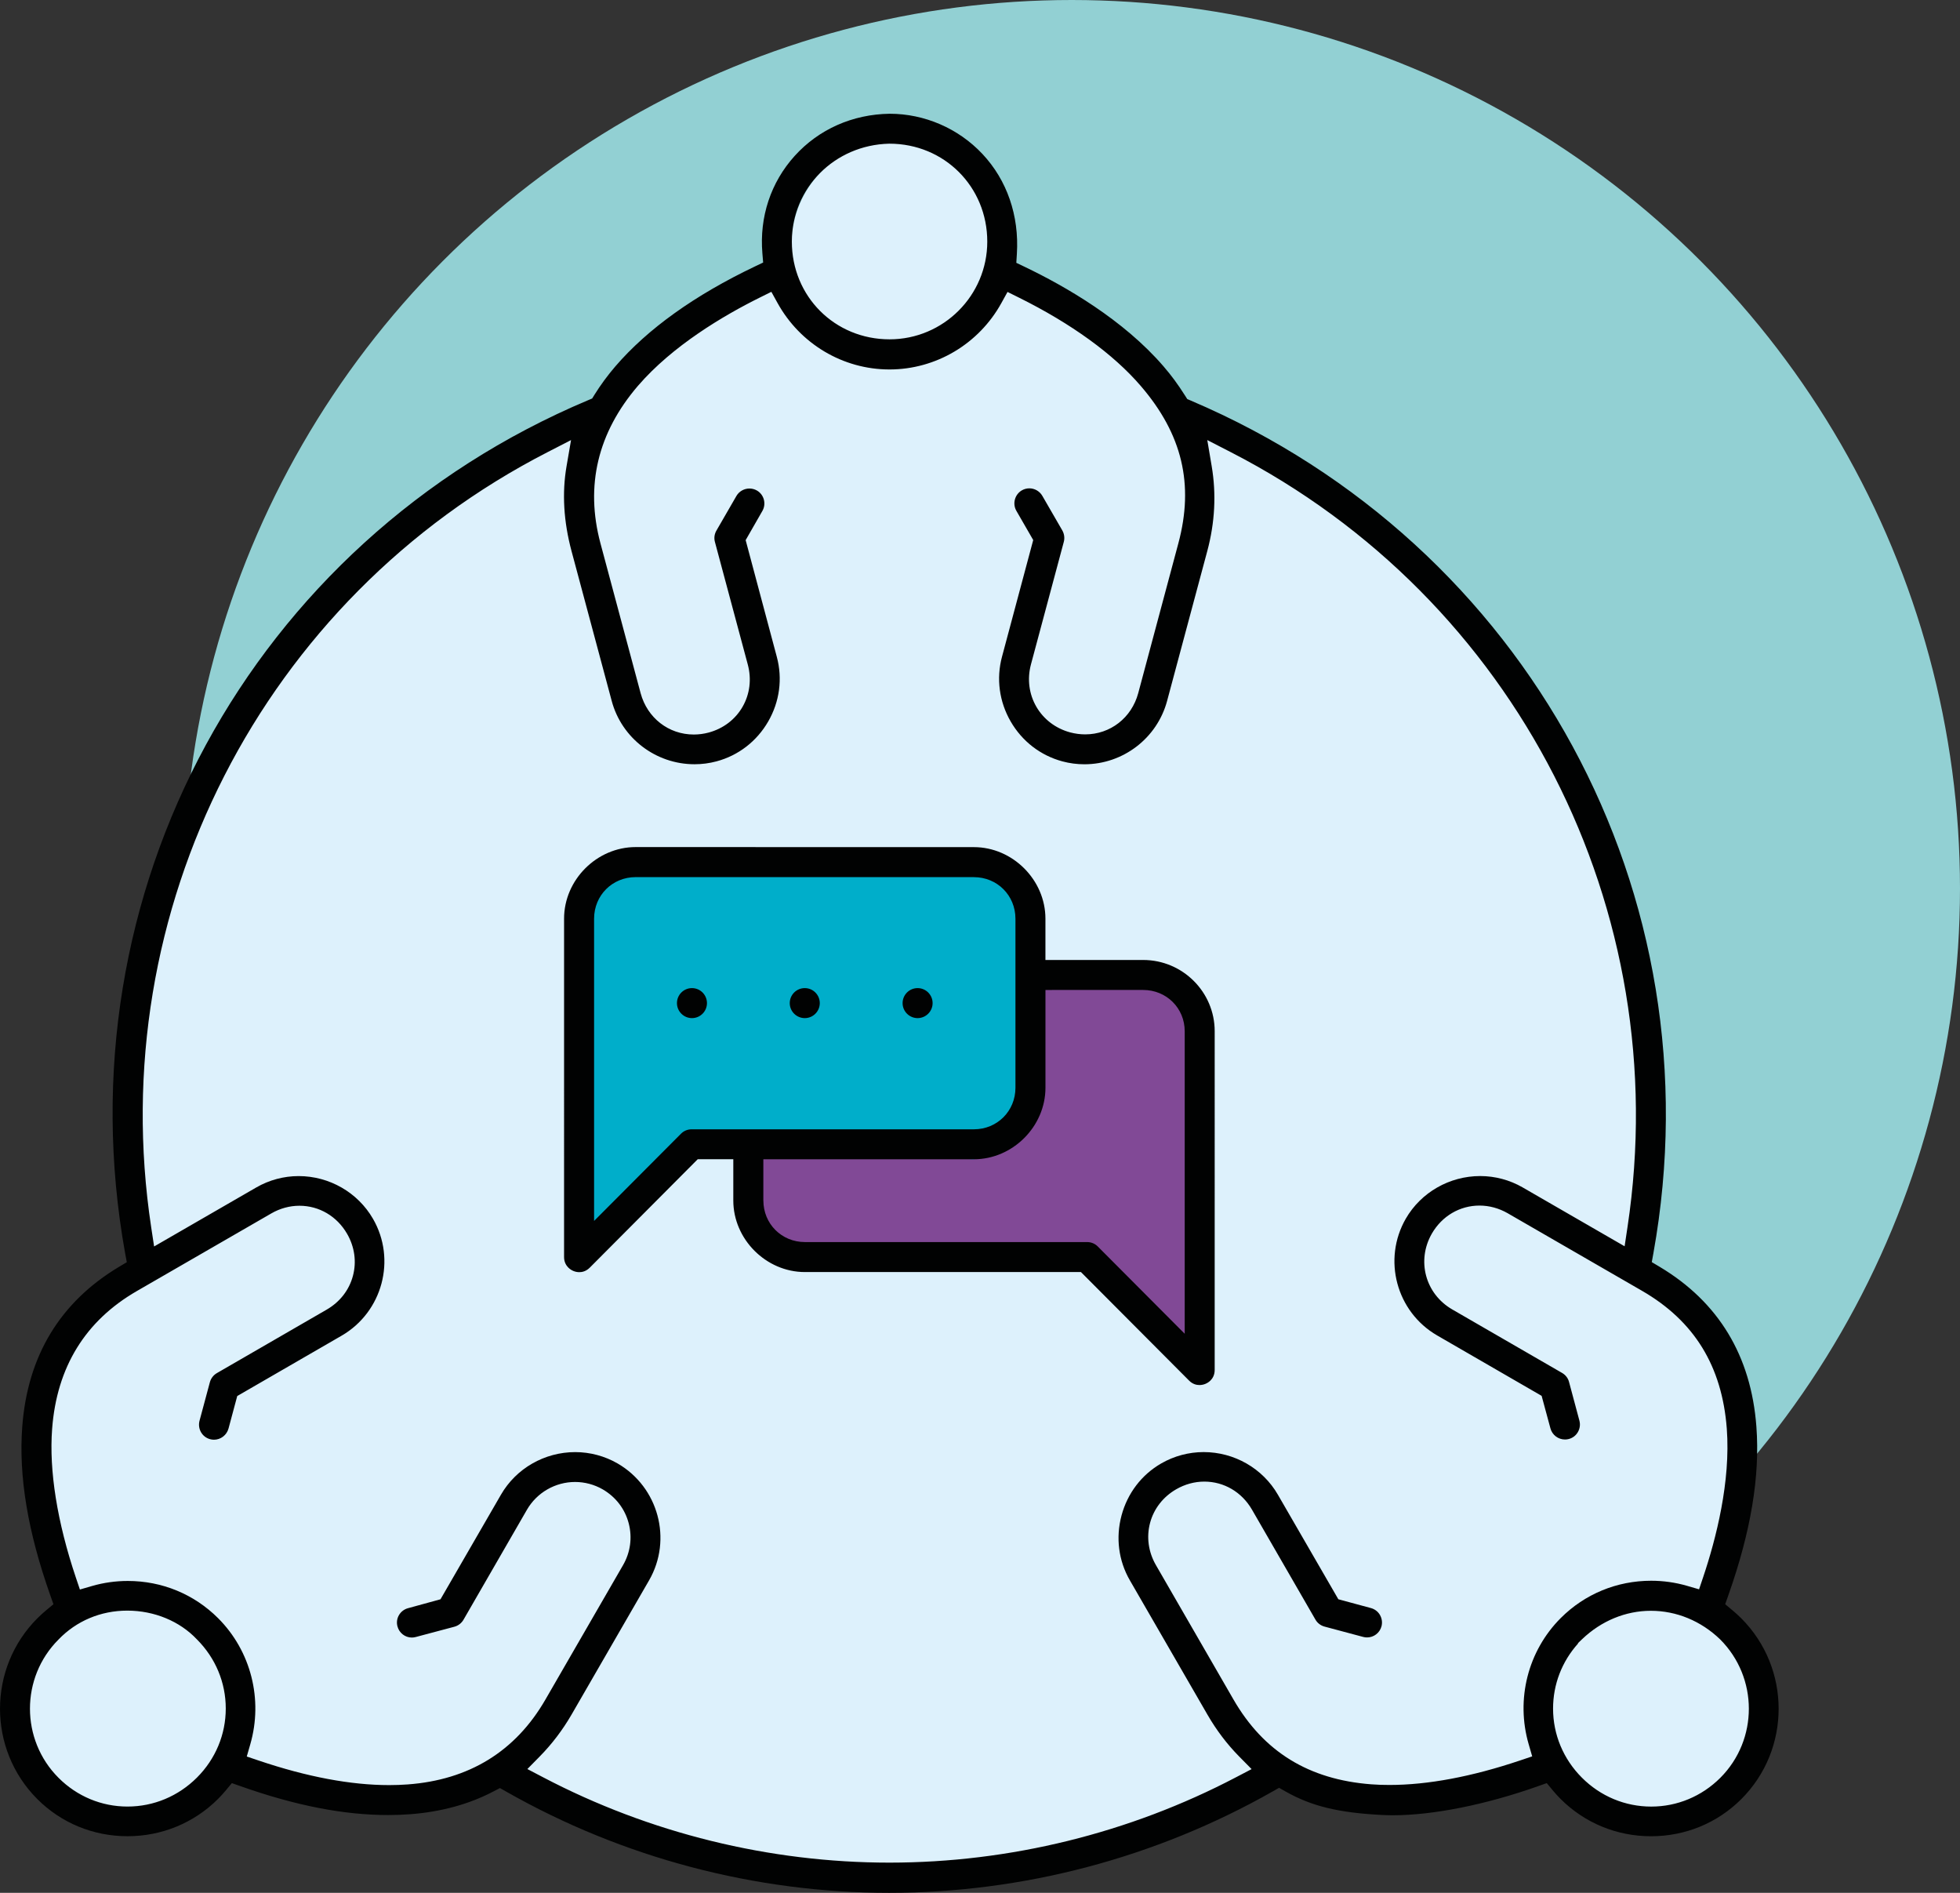 <?xml version="1.0" encoding="iso-8859-1"?>
<!-- Generator: Adobe Illustrator 26.3.1, SVG Export Plug-In . SVG Version: 6.00 Build 0)  -->
<svg version="1.1" id="Calque_1" xmlns="http://www.w3.org/2000/svg" xmlns:xlink="http://www.w3.org/1999/xlink" x="0px" y="0px"
	 viewBox="0 0 67.267 64.947" style="enable-background:new 0 0 67.267 64.947;" xml:space="preserve">
<rect x="0" y="0" width="67.267" height="64.947" fill="#333333" stroke="none"/>
<circle style="fill:#92D0D3;" cx="36.782" cy="30.485" r="30.485"/>
<polygon style="fill:#DDF1FC;" points="27.017,9.469 23.748,10.84 21.301,13.287 20.389,14.539 17.395,15.633 13.228,18.706 
	9.112,23.239 6.297,28.709 4.387,34.934 4.684,40.951 4.945,43.504 1.767,46.161 1.298,50.485 2.34,55.27 4.945,54.705 
	7.747,56.163 8.175,58.195 7.747,60.331 10.519,61.529 15.207,61.529 17.5,60.591 20.389,62.623 27.017,64.186 32.243,64.394 
	38.546,63.196 43.652,60.644 46.257,61.738 50.268,61.425 53.287,60.626 52.907,58.299 53.706,56.25 55.929,54.757 58.742,55.27 
	60.02,50.033 58.916,46.039 56.103,43.466 56.589,36.28 54.47,27.597 49.99,20.617 43.6,15.372 40.659,14.33 36.34,10.012 
	34.431,9.469 32.521,11.643 29.707,12.038 27.763,10.823 "/>
<circle style="fill:#DDF1FC;" cx="30.815" cy="8.432" r="3.658"/>
<circle style="fill:#DDF1FC;" cx="56.66" cy="58.626" r="3.658"/>
<circle style="fill:#DDF1FC;" cx="4.387" cy="58.626" r="3.658"/>
<circle style="fill:#92D0D3;" cx="-80.582" cy="30.485" r="30.485"/>
<g>
	<g>
		<g id="dedline_6_">
			<g>
				<g>
					<g>
						<g>
							<path style="fill:#4A4F96;" d="M-117.522,20.444v-1.38c0-3.019,2.11-5.49,4.69-5.49h1.226h29.826
								c2.579,0,4.69,2.47,4.69,5.49v1.38H-117.522z"/>
							<path d="M-77.09,20.991c-0.303,0-0.548-0.245-0.548-0.548v-1.38c0-2.725-1.858-4.942-4.142-4.942h-31.052
								c-2.284,0-4.142,2.217-4.142,4.942v1.38c0,0.303-0.245,0.548-0.548,0.548c-0.303,0-0.548-0.245-0.548-0.548v-1.38
								c0-3.329,2.35-6.038,5.238-6.038h31.052c2.888,0,5.238,2.708,5.238,6.038v1.38C-76.542,20.746-76.787,20.991-77.09,20.991z"
								/>
						</g>
						<g>
							<path style="fill:#FFFFFF;" d="M-117.522,20.444v20.193c0,3.019,2.11,5.49,4.69,5.49h13.133h21.389l1.219-17.756v-7.927
								H-117.522z"/>
							<path d="M-78.309,46.674h-34.523c-2.888,0-5.238-2.708-5.238-6.038V20.443c0-0.303,0.245-0.548,0.548-0.548
								c0.303,0,0.548,0.245,0.548,0.548v20.193c0,2.725,1.858,4.942,4.142,4.942h34.011l1.184-17.246l-0.001-7.889
								c0-0.303,0.245-0.548,0.548-0.548s0.548,0.245,0.548,0.548v7.927l-1.221,17.794C-77.782,46.451-78.021,46.674-78.309,46.674z
								"/>
						</g>
						<g>
							<path style="fill:#FFFFFF;" d="M-85.041,16.975L-85.041,16.975c-0.793,0-1.442-0.649-1.442-1.442v-3.918
								c0-0.793,0.649-1.442,1.442-1.442l0,0c0.793,0,1.442,0.649,1.442,1.442v3.918C-83.599,16.326-84.248,16.975-85.041,16.975z"
								/>
							<path d="M-85.041,17.523c-1.097,0-1.99-0.893-1.99-1.99v-3.918c0-1.097,0.893-1.99,1.99-1.99c1.097,0,1.99,0.893,1.99,1.99
								v3.918C-83.051,16.63-83.944,17.523-85.041,17.523z M-85.041,10.72c-0.493,0-0.894,0.401-0.894,0.894v3.918
								c0,0.493,0.401,0.894,0.894,0.894c0.493,0,0.894-0.401,0.894-0.894v-3.918C-84.147,11.122-84.548,10.72-85.041,10.72z"/>
						</g>
						<g>
							<path style="fill:#FFFFFF;" d="M-109.844,16.975L-109.844,16.975c-0.793,0-1.442-0.649-1.442-1.442v-3.918
								c0-0.793,0.649-1.442,1.442-1.442l0,0c0.793,0,1.442,0.649,1.442,1.442v3.918C-108.402,16.326-109.051,16.975-109.844,16.975
								z"/>
							<path d="M-109.844,17.523c-1.097,0-1.99-0.893-1.99-1.99v-3.918c0-1.097,0.893-1.99,1.99-1.99c1.097,0,1.99,0.893,1.99,1.99
								v3.918C-107.854,16.63-108.746,17.523-109.844,17.523z M-109.844,10.72c-0.493,0-0.894,0.401-0.894,0.894v3.918
								c0,0.493,0.401,0.894,0.894,0.894c0.493,0,0.894-0.401,0.894-0.894v-3.918C-108.949,11.122-109.351,10.72-109.844,10.72z"/>
						</g>
						<g>
							<path style="fill:#FFFFFF;" d="M-117.522,20.444c13.158,0,27.274,0,40.432,0H-117.522z"/>
							<path d="M-77.09,20.991h-40.432c-0.303,0-0.548-0.245-0.548-0.548c0-0.303,0.245-0.548,0.548-0.548h40.432
								c0.303,0,0.548,0.245,0.548,0.548C-76.542,20.746-76.787,20.991-77.09,20.991z"/>
						</g>
					</g>
				</g>
				<g>
					<ellipse style="fill:#FFFFFF;" cx="-109.867" cy="25.708" rx="1.878" ry="1.861"/>
					<path d="M-109.867,28.117c-1.337,0-2.425-1.081-2.425-2.41c0-1.328,1.088-2.409,2.425-2.409c1.338,0,2.426,1.081,2.426,2.409
						C-107.441,27.036-108.529,28.117-109.867,28.117z M-109.867,24.394c-0.733,0-1.33,0.589-1.33,1.313
						c0,0.724,0.596,1.314,1.33,1.314c0.733,0,1.33-0.589,1.33-1.314C-108.537,24.983-109.134,24.394-109.867,24.394z"/>
				</g>
				<g>
					<ellipse style="fill:#FFFFFF;" cx="-109.728" cy="32.766" rx="1.878" ry="1.861"/>
					<path d="M-109.728,35.175c-1.338,0-2.426-1.081-2.426-2.41c0-1.328,1.088-2.409,2.426-2.409c1.337,0,2.425,1.081,2.425,2.409
						C-107.303,34.094-108.391,35.175-109.728,35.175z M-109.728,31.452c-0.733,0-1.33,0.589-1.33,1.313
						c0,0.724,0.597,1.314,1.33,1.314c0.733,0,1.33-0.589,1.33-1.314C-108.398,32.041-108.995,31.452-109.728,31.452z"/>
				</g>
				<g>
					<ellipse style="fill:#FFFFFF;" cx="-109.728" cy="40.258" rx="1.878" ry="1.861"/>
					<path d="M-109.728,42.667c-1.338,0-2.426-1.081-2.426-2.409c0-1.328,1.088-2.409,2.426-2.409c1.337,0,2.425,1.081,2.425,2.409
						C-107.303,41.586-108.391,42.667-109.728,42.667z M-109.728,38.944c-0.733,0-1.33,0.589-1.33,1.313s0.597,1.313,1.33,1.313
						c0.733,0,1.33-0.589,1.33-1.313S-108.995,38.944-109.728,38.944z"/>
				</g>
			</g>
		</g>
		<g>
			<path style="fill:#FFFFFF;" d="M-56.241,45.381c0,13.773-11.143,24.937-24.888,24.937c-13.745,0-24.888-11.165-24.888-24.937
				c0-13.773,11.143-24.937,24.888-24.937C-67.383,20.444-56.241,31.608-56.241,45.381L-56.241,45.381z"/>
			<g>
				<path d="M-81.129,70.866c-14.025,0-25.435-11.433-25.435-25.486c0-14.052,11.41-25.485,25.435-25.485
					c14.025,0,25.436,11.433,25.436,25.485C-55.693,59.433-67.103,70.866-81.129,70.866z M-81.129,20.991
					c-13.421,0-24.34,10.941-24.34,24.389s10.919,24.39,24.34,24.39c13.421,0,24.34-10.941,24.34-24.39
					S-67.708,20.991-81.129,20.991z"/>
			</g>
			<g>
				<path style="fill:#B2E0F9;" d="M-61.602,45.313c0,5.422-2.194,10.33-5.739,13.883c-3.546,3.553-8.445,5.751-13.856,5.751
					s-10.309-2.198-13.856-5.751c-3.546-3.553-5.738-8.461-5.738-13.883c0-5.421,2.193-10.33,5.738-13.883
					c3.546-3.553,8.445-5.75,13.856-5.75s10.31,2.198,13.856,5.75C-63.796,34.983-61.602,39.892-61.602,45.313z"/>
				<path d="M-81.197,65.495c-5.38,0-10.438-2.1-14.244-5.913c-3.804-3.812-5.898-8.879-5.898-14.27
					c0-5.389,2.095-10.457,5.898-14.27c3.806-3.812,8.865-5.911,14.244-5.911c5.38,0,10.438,2.099,14.243,5.911
					c3.804,3.813,5.899,8.881,5.899,14.27c0,5.39-2.095,10.458-5.899,14.27C-70.758,63.395-75.816,65.495-81.197,65.495z
					 M-81.197,26.227c-5.086,0-9.869,1.985-13.468,5.589c-3.597,3.606-5.578,8.399-5.578,13.496c0,5.098,1.981,9.891,5.578,13.496
					c3.598,3.605,8.381,5.591,13.468,5.591c5.087,0,9.87-1.985,13.468-5.591c3.598-3.605,5.579-8.398,5.579-13.496
					c0-5.097-1.982-9.89-5.579-13.496C-71.327,28.212-76.11,26.227-81.197,26.227z"/>
			</g>
			<g>
				<path d="M-81.196,46.936c-0.303,0-0.548-0.245-0.548-0.548V28.85c0-0.303,0.245-0.548,0.548-0.548
					c0.303,0,0.548,0.245,0.548,0.548v17.537C-80.648,46.691-80.894,46.936-81.196,46.936z"/>
			</g>
			<g>
				<path d="M-81.129,46.936c-0.129,0-0.259-0.045-0.363-0.137c-0.226-0.2-0.248-0.547-0.048-0.774l8.788-9.941
					c0.2-0.227,0.546-0.247,0.774-0.048c0.226,0.2,0.248,0.547,0.048,0.774l-8.788,9.941
					C-80.827,46.874-80.978,46.936-81.129,46.936z"/>
			</g>
			<path style="fill:#92D0D3;" d="M-79.02,46.388c0,1.168-0.945,2.114-2.109,2.114c-1.165,0-2.109-0.946-2.109-2.114
				c0-1.167,0.944-2.113,2.109-2.113C-79.964,44.275-79.02,45.221-79.02,46.388L-79.02,46.388z"/>
			<g>
				<path d="M-81.129,49.05c-1.465,0-2.657-1.194-2.657-2.662c0-1.467,1.192-2.661,2.657-2.661c1.465,0,2.657,1.193,2.657,2.661
					C-78.472,47.856-79.663,49.05-81.129,49.05z M-81.129,44.823c-0.861,0-1.561,0.702-1.561,1.565c0,0.864,0.7,1.566,1.561,1.566
					c0.861,0,1.561-0.702,1.561-1.566C-79.567,45.525-80.268,44.823-81.129,44.823z"/>
			</g>
		</g>
	</g>
</g>
<path style="fill:#00AECA;" d="M274.375-311.676L274.375-311.676c-20.429,0-36.991-16.561-36.991-36.991v0
	c0-20.429,16.561-36.991,36.991-36.991h0c20.429,0,36.991,16.561,36.991,36.991v0C311.366-328.237,294.805-311.676,274.375-311.676z
	"/>
<path style="fill:#F18A67;" d="M367.905-311.676L367.905-311.676c-20.429,0-36.991-16.561-36.991-36.991v0
	c0-20.429,16.561-36.991,36.991-36.991h0c20.429,0,36.991,16.561,36.991,36.991v0C404.896-328.237,388.335-311.676,367.905-311.676z
	"/>
<path style="fill:#B2E0F9;" d="M461.435-311.676L461.435-311.676c-20.429,0-36.991-16.561-36.991-36.991v0
	c0-20.429,16.561-36.991,36.991-36.991h0c20.429,0,36.991,16.561,36.991,36.991v0C498.426-328.237,481.865-311.676,461.435-311.676z
	"/>
<path style="fill:#DDF1FC;" d="M554.965-311.676L554.965-311.676c-20.43,0-36.991-16.561-36.991-36.991v0
	c0-20.429,16.561-36.991,36.991-36.991h0c20.429,0,36.991,16.561,36.991,36.991v0C591.956-328.237,575.394-311.676,554.965-311.676z
	"/>
<path style="fill:#92D0D3;" d="M648.495-311.676L648.495-311.676c-20.43,0-36.991-16.561-36.991-36.991v0
	c0-20.429,16.561-36.991,36.991-36.991h0c20.429,0,36.991,16.561,36.991,36.991v0C685.486-328.237,668.924-311.676,648.495-311.676z
	"/>
<polygon style="fill:#814996;" points="35.264,33.353 40.083,33.502 41.229,35.611 41.229,47 37.244,43.191 26.642,43.087 
	25.418,40.899 25.627,39.31 "/>
<polygon style="fill:#00AECA;" points="19.745,42.537 20.087,30.793 21.442,29.438 34.639,29.681 35.264,31.835 35.264,37.982 
	33.425,39.778 23.748,39.267 "/>
<path style="fill:#010202;" d="M30.514,64.947c-4.598,0-9.142-1.2-13.141-3.473l-0.215-0.122l-0.22,0.115
	c-0.84,0.441-1.807,0.705-2.874,0.784c-0.248,0.019-0.496,0.027-0.744,0.027c-1.523,0-3.18-0.324-5.064-0.99l-0.299-0.105
	l-0.202,0.244c-0.085,0.103-0.176,0.201-0.271,0.298c-0.827,0.825-1.931,1.28-3.108,1.28l0,0c-1.174,0-2.273-0.453-3.096-1.275
	c-1.708-1.711-1.706-4.494,0.005-6.205c0.099-0.098,0.2-0.19,0.306-0.278l0.243-0.202l-0.105-0.298
	c-0.777-2.196-1.093-4.093-0.965-5.797c0.182-2.427,1.298-4.271,3.319-5.481l0.269-0.16L4.294,43
	c-2.22-12.361,4.316-24.398,15.896-29.271l0.133-0.056l0.076-0.123c0.211-0.339,0.453-0.668,0.719-0.978
	c1.111-1.29,2.723-2.443,4.79-3.429l0.283-0.135l-0.026-0.313c-0.106-1.25,0.288-2.438,1.109-3.346
	c0.829-0.915,1.986-1.428,3.261-1.446c1.195,0,2.356,0.502,3.179,1.377c0.847,0.9,1.267,2.119,1.185,3.43L34.88,9.018l0.276,0.132
	c1.42,0.679,3.4,1.824,4.775,3.419c0.281,0.328,0.482,0.6,0.74,1.005l0.076,0.119l0.129,0.055
	c11.555,4.927,18.08,16.955,15.869,29.249l-0.056,0.309l0.27,0.161c2.021,1.207,3.138,3.052,3.32,5.483
	c0.127,1.704-0.188,3.601-0.966,5.797l-0.105,0.298l0.243,0.202c0.106,0.088,0.208,0.181,0.308,0.28
	c1.71,1.711,1.712,4.494,0.004,6.203c-0.824,0.823-1.924,1.276-3.098,1.276c-1.178,0-2.281-0.455-3.107-1.281
	c-0.096-0.097-0.187-0.195-0.271-0.298l-0.202-0.244l-0.299,0.105c-1.789,0.635-3.605,0.998-4.983,0.998
	c-0.121,0-0.239-0.003-0.354-0.009c-1.506-0.075-2.438-0.302-3.327-0.806l-0.224-0.127l-0.224,0.127
	C39.663,63.746,35.113,64.947,30.514,64.947z M19.74,49.825c0.511,0,1.014,0.135,1.455,0.389c1.402,0.812,1.888,2.61,1.082,4.01
	l-2.664,4.612c-0.304,0.524-0.669,1.005-1.085,1.428L18.099,60.7l0.541,0.283c3.652,1.915,7.763,2.928,11.888,2.928
	c4.123-0.001,8.232-1.012,11.884-2.925l0.543-0.284l-0.43-0.436c-0.412-0.418-0.777-0.899-1.085-1.432l-2.664-4.611
	c-0.389-0.674-0.489-1.464-0.285-2.225c0.205-0.762,0.688-1.396,1.363-1.785c0.441-0.254,0.945-0.389,1.455-0.389
	c1.052,0,2.027,0.56,2.548,1.462l2.075,3.588l1.114,0.301c0.135,0.036,0.245,0.12,0.314,0.238c0.068,0.119,0.088,0.257,0.053,0.39
	c-0.06,0.225-0.263,0.381-0.495,0.381c-0.044,0-0.089-0.005-0.132-0.017l-1.324-0.354c-0.134-0.035-0.248-0.122-0.315-0.239
	l-2.178-3.773c-0.349-0.604-0.96-0.964-1.637-0.964c-0.333,0-0.666,0.091-0.964,0.263c-0.448,0.258-0.767,0.667-0.897,1.152
	c-0.13,0.486-0.059,1.002,0.201,1.451l2.662,4.612c1.037,1.795,2.584,2.746,4.729,2.909c0.205,0.016,0.412,0.022,0.622,0.022
	c1.316,0,2.827-0.283,4.488-0.842l0.412-0.139l-0.121-0.418c-0.448-1.542-0.026-3.201,1.102-4.329
	c0.826-0.825,1.927-1.279,3.102-1.279c0.416,0,0.829,0.058,1.227,0.173l0.417,0.121l0.139-0.412
	c0.446-1.325,0.949-3.285,0.813-5.101c-0.164-2.146-1.115-3.693-2.909-4.729l-4.611-2.662c-0.3-0.172-0.633-0.263-0.967-0.263
	c-0.676,0-1.287,0.359-1.635,0.961c-0.532,0.925-0.226,2.067,0.698,2.602l3.772,2.18c0.119,0.069,0.204,0.179,0.238,0.31
	l0.355,1.324c0.036,0.135,0.018,0.274-0.052,0.395c-0.068,0.119-0.179,0.203-0.311,0.238c-0.042,0.012-0.087,0.017-0.131,0.017
	c-0.234,0-0.44-0.157-0.5-0.383l-0.302-1.115l-3.586-2.073c-1.399-0.81-1.882-2.607-1.075-4.008c0.521-0.901,1.5-1.461,2.553-1.461
	c0.51,0,1.014,0.135,1.455,0.389l3.501,2.021l0.099-0.658C57.5,31.225,52.028,20.538,42.24,15.514L41.434,15.1l0.151,0.894
	c0.162,0.956,0.111,1.936-0.151,2.913l-1.379,5.142c-0.343,1.281-1.511,2.175-2.84,2.175c-0.253,0-0.506-0.033-0.752-0.099
	c-0.752-0.202-1.383-0.688-1.777-1.37c-0.393-0.681-0.499-1.471-0.297-2.222l1.071-4.003l-0.578-1.002
	c-0.141-0.245-0.056-0.561,0.188-0.703c0.079-0.045,0.166-0.069,0.257-0.069c0.183,0,0.354,0.099,0.446,0.258l0.686,1.187
	c0.066,0.117,0.086,0.259,0.051,0.39l-1.128,4.207c-0.275,1.03,0.315,2.054,1.347,2.332c0.17,0.045,0.343,0.068,0.515,0.068
	c0.861,0,1.593-0.568,1.82-1.415l1.377-5.14c0.544-2.028,0.134-3.745-1.29-5.4c-0.938-1.092-2.385-2.141-4.184-3.033l-0.389-0.193
	l-0.21,0.38c-0.775,1.406-2.248,2.28-3.842,2.28c-1.594,0-3.066-0.875-3.843-2.284l-0.21-0.38l-0.389,0.193
	c-1.255,0.622-3,1.654-4.19,3.033c-1.382,1.611-1.814,3.427-1.287,5.401l1.379,5.144c0.229,0.849,0.961,1.419,1.825,1.419
	c0.169,0,0.34-0.022,0.508-0.067c0.502-0.135,0.916-0.449,1.166-0.885c0.25-0.435,0.313-0.95,0.179-1.45l-1.129-4.21
	c-0.035-0.131-0.016-0.269,0.054-0.388l0.687-1.189c0.091-0.155,0.262-0.252,0.445-0.252c0.091,0,0.18,0.024,0.259,0.07
	c0.243,0.142,0.326,0.457,0.184,0.701l-0.573,1l1.069,4.004c0.202,0.751,0.097,1.54-0.296,2.22s-1.023,1.166-1.774,1.367
	c-0.246,0.066-0.5,0.099-0.753,0.099c-1.331,0-2.5-0.893-2.843-2.172l-1.38-5.145c-0.271-1.013-0.329-1.992-0.17-2.91l0.154-0.896
	l-0.809,0.416C9.006,20.537,3.54,31.226,5.189,42.112l0.1,0.657l3.505-2.024c0.441-0.255,0.944-0.391,1.455-0.391
	c1.053,0,2.03,0.562,2.551,1.464c0.809,1.398,0.327,3.197-1.072,4.01l-3.586,2.073l-0.299,1.114c-0.062,0.227-0.267,0.385-0.5,0.385
	c-0.044,0-0.089-0.006-0.132-0.018c-0.274-0.072-0.437-0.356-0.363-0.634l0.355-1.322c0.036-0.131,0.121-0.242,0.239-0.311
	l3.771-2.18c0.45-0.26,0.771-0.671,0.899-1.156c0.13-0.484,0.059-0.998-0.201-1.446c-0.348-0.602-0.959-0.961-1.635-0.961
	c-0.333,0-0.668,0.091-0.966,0.264l-4.612,2.662c-1.771,1.021-2.75,2.613-2.909,4.729c-0.109,1.431,0.173,3.195,0.814,5.101
	l0.139,0.412l0.417-0.121c0.397-0.115,0.811-0.173,1.227-0.173c1.174,0,2.274,0.453,3.099,1.277c1.127,1.127,1.55,2.786,1.104,4.33
	l-0.12,0.417l0.411,0.139c1.655,0.559,3.161,0.842,4.474,0.842c0.214,0,0.426-0.008,0.634-0.023
	c2.113-0.155,3.704-1.135,4.729-2.909l2.664-4.612c0.254-0.438,0.324-0.948,0.197-1.436c-0.128-0.494-0.445-0.908-0.892-1.167
	c-0.288-0.166-0.616-0.254-0.949-0.254c-0.68,0-1.313,0.365-1.653,0.954l-2.178,3.775c-0.069,0.118-0.182,0.203-0.312,0.238
	l-1.327,0.353c-0.045,0.012-0.089,0.018-0.133,0.018c-0.23,0-0.434-0.157-0.493-0.383c-0.035-0.131-0.018-0.267,0.05-0.384
	c0.069-0.12,0.182-0.206,0.315-0.241l1.112-0.305l2.074-3.587C17.712,50.385,18.689,49.825,19.74,49.825z M54.158,56.394
	c-0.555,0.619-0.857,1.403-0.857,2.231c0,0.891,0.352,1.733,0.99,2.371c0.639,0.64,1.484,0.992,2.379,0.992
	c0.892,0,1.733-0.351,2.37-0.986c1.309-1.309,1.307-3.44-0.005-4.751c-0.658-0.635-1.501-0.981-2.378-0.981
	c-0.864,0-1.702,0.346-2.359,0.974l-0.14,0.134V56.394z M4.368,55.264c-0.91,0-1.749,0.354-2.362,0.994
	c-1.303,1.304-1.305,3.436,0.003,4.743c0.635,0.636,1.476,0.986,2.367,0.986c0.896,0,1.742-0.354,2.383-0.994
	c0.638-0.638,0.989-1.479,0.989-2.371c0-0.891-0.352-1.733-0.99-2.371C6.171,55.628,5.297,55.264,4.368,55.264z M30.515,4.93
	c-1.873,0.045-3.339,1.521-3.339,3.36c0,1.88,1.473,3.353,3.353,3.353c1.85,0,3.354-1.504,3.354-3.353
	c0-1.883-1.475-3.359-3.357-3.36H30.52H30.515z M41.166,47.524c-0.095,0-0.233-0.026-0.359-0.155l-3.709-3.722h-9.476
	c-1.33,0-2.455-1.125-2.455-2.455v-1.416h-1.221l-3.704,3.719c-0.128,0.129-0.266,0.156-0.359,0.156
	c-0.142,0-0.279-0.058-0.379-0.158c-0.066-0.066-0.146-0.183-0.145-0.362V31.52c0-1.331,1.125-2.455,2.455-2.455l11.61,0.002
	c1.33,0,2.455,1.124,2.455,2.455v1.417h3.354c1.354,0,2.455,1.098,2.455,2.445L41.688,47c0.001,0.184-0.077,0.301-0.144,0.367
	C41.446,47.466,41.307,47.524,41.166,47.524z M26.199,41.192c0,0.8,0.626,1.426,1.426,1.426h9.685c0.14,0,0.269,0.054,0.365,0.151
	l2.984,2.995v-10.38c0-0.794-0.626-1.416-1.426-1.416H35.88v3.356c0,1.329-1.125,2.453-2.455,2.453h-7.227V41.192z M21.815,30.096
	c-0.8,0-1.426,0.626-1.426,1.426v10.371l2.981-2.991c0.096-0.099,0.229-0.153,0.365-0.153h9.689c0.8,0,1.426-0.626,1.426-1.426v-5.8
	c0-0.8-0.626-1.426-1.426-1.426H21.815z M31.492,34.934c-0.283,0-0.515-0.231-0.515-0.515s0.231-0.515,0.515-0.515
	s0.515,0.231,0.515,0.515S31.775,34.934,31.492,34.934z M27.62,34.934c-0.284,0-0.516-0.231-0.516-0.515s0.231-0.515,0.516-0.515
	c0.283,0,0.515,0.231,0.515,0.515S27.904,34.934,27.62,34.934z M23.748,34.934c-0.283,0-0.515-0.231-0.515-0.515
	s0.231-0.515,0.515-0.515s0.515,0.231,0.515,0.515S24.032,34.934,23.748,34.934z"/>
</svg>
